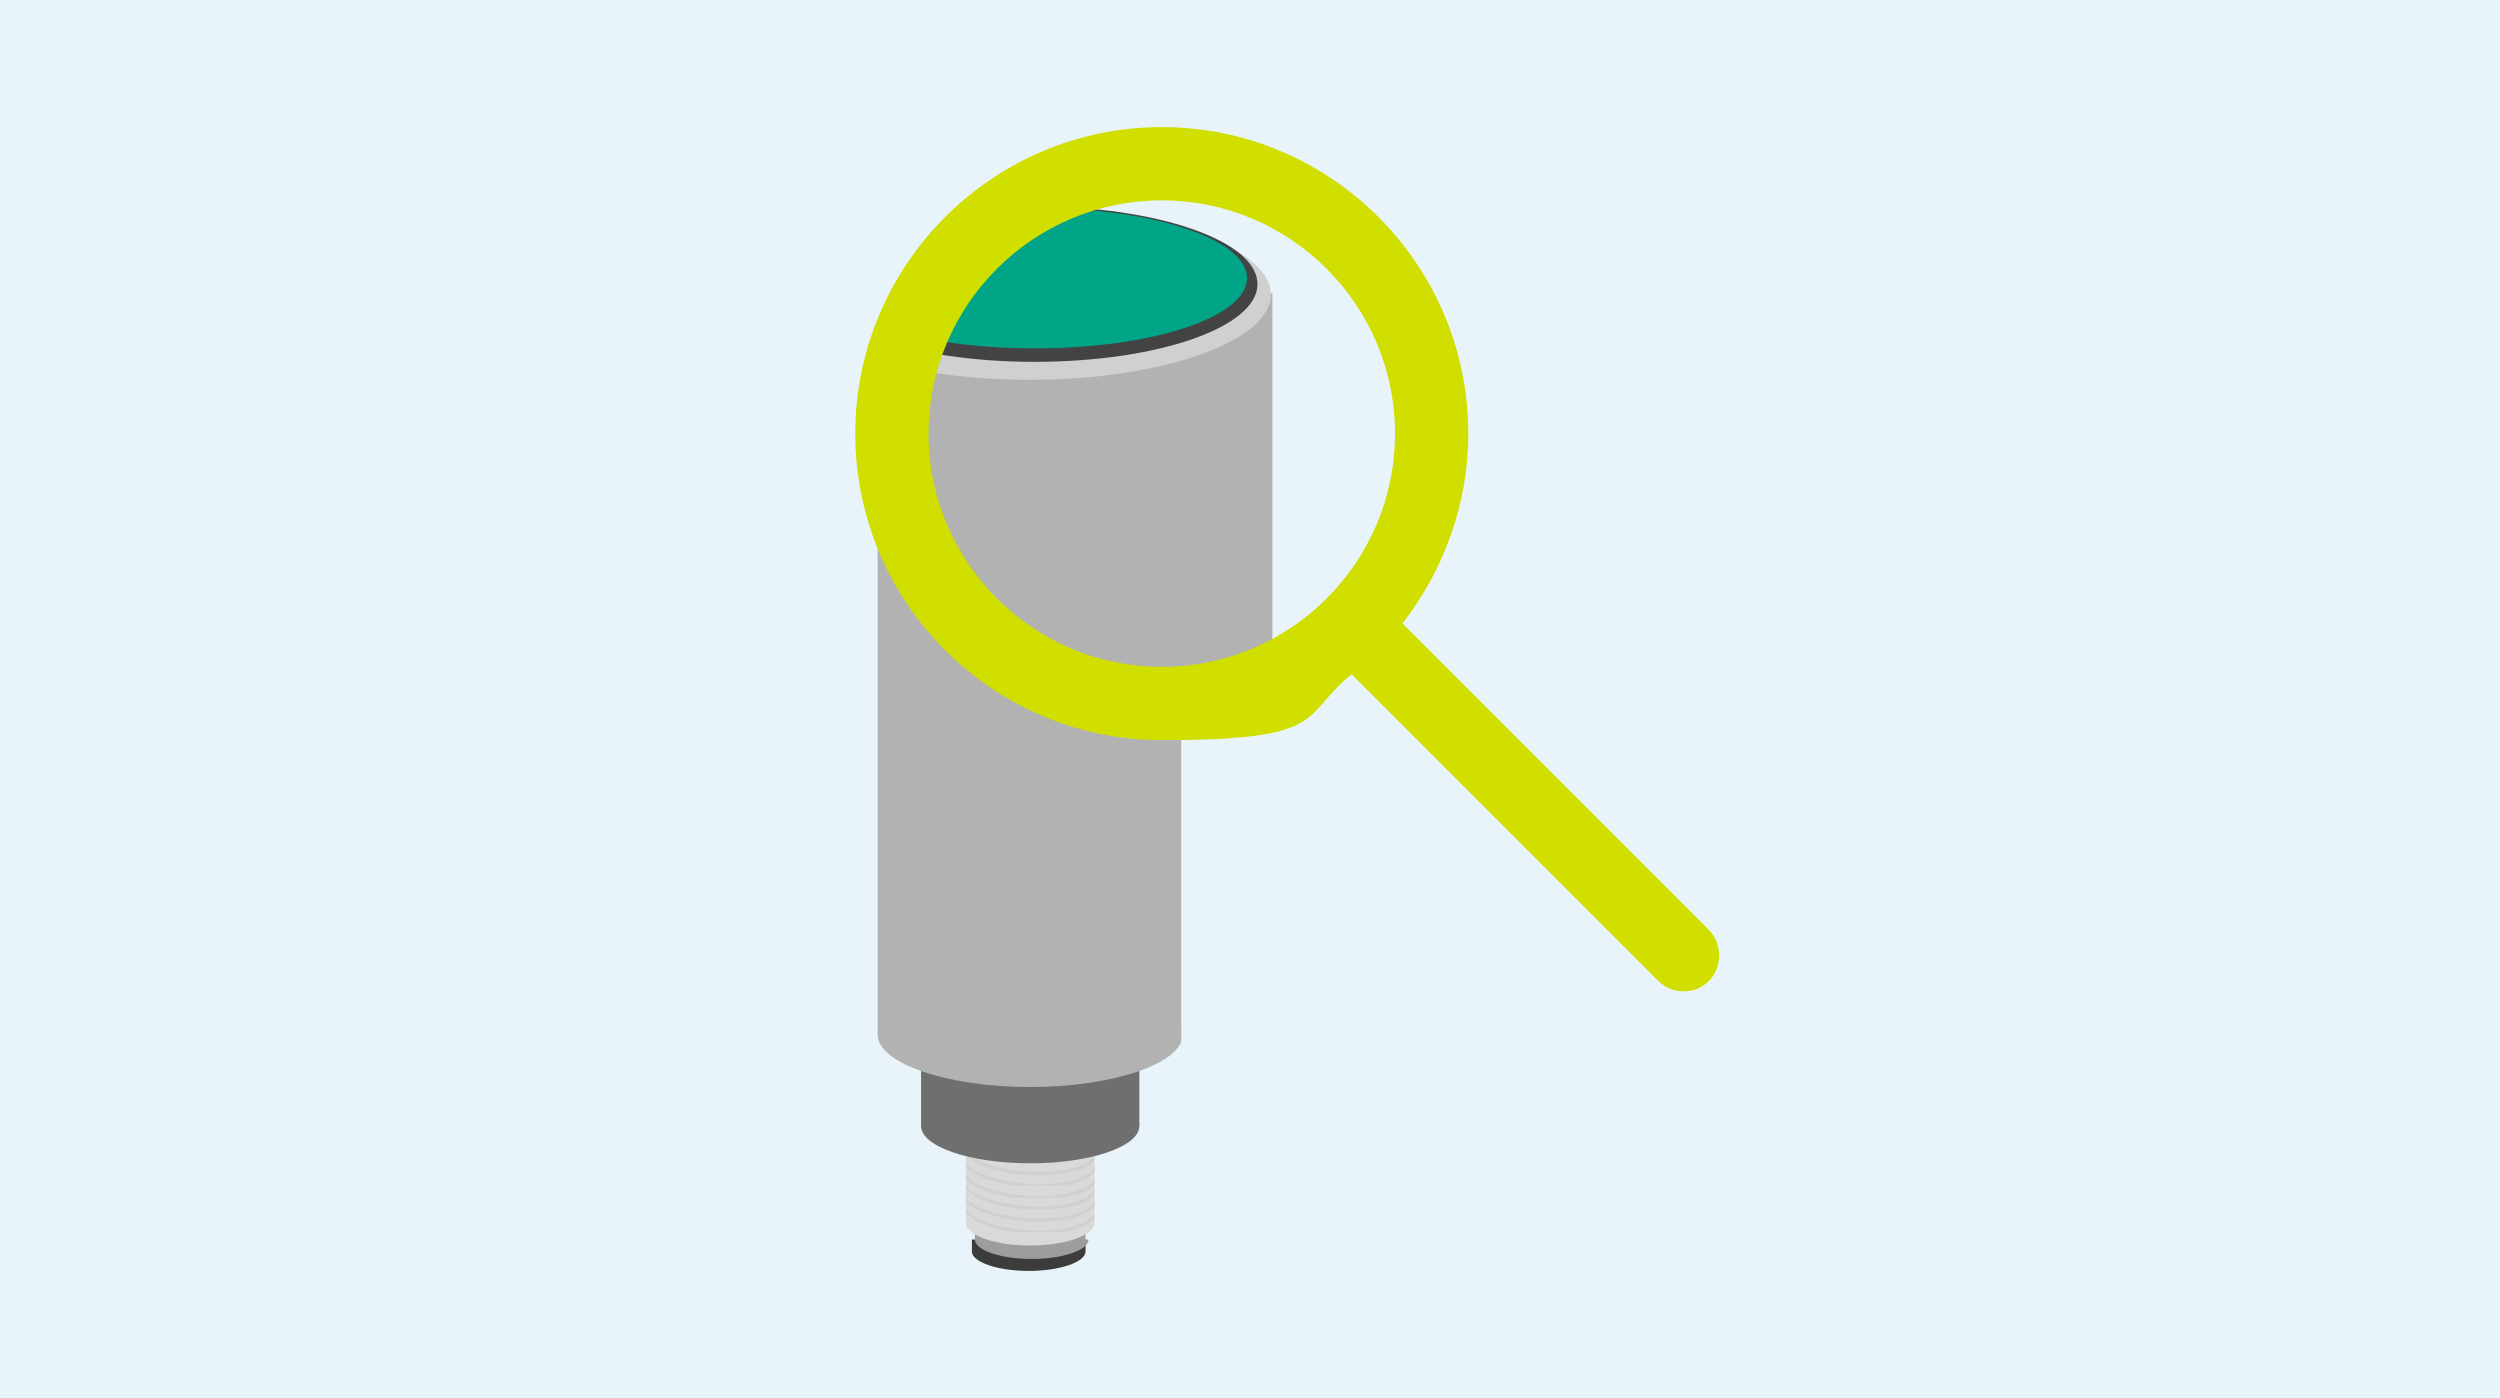 <?xml version="1.0" encoding="UTF-8"?><svg xmlns="http://www.w3.org/2000/svg" version="1.1" xmlns:xlink="http://www.w3.org/1999/xlink" viewBox="0 0 167.2 93.5"><defs><clipPath id="clippath"><rect x="58.7" y="27.8" width="20.3" height="57.3" fill="none"/></clipPath><clipPath id="clippath-1"><rect x="58.7" y="27.8" width="20.3" height="57.3" fill="none"/></clipPath><clipPath id="clippath-2"><rect x="58.7" y="27.8" width="20.3" height="57.3" fill="none"/></clipPath><clipPath id="clippath-3"><rect x="64.6" y="80.7" width="8.6" height="1.7" fill="none"/></clipPath><clipPath id="clippath-4"><rect x="64.6" y="80" width="8.6" height="1.7" fill="none"/></clipPath><clipPath id="clippath-5"><rect x="64.6" y="79.2" width="8.6" height="1.7" fill="none"/></clipPath><clipPath id="clippath-6"><rect x="64.6" y="78.4" width="8.6" height="1.7" fill="none"/></clipPath><clipPath id="clippath-7"><rect x="64.6" y="77.6" width="8.6" height="1.7" fill="none"/></clipPath><clipPath id="clippath-8"><rect x="64.6" y="76.9" width="8.6" height="1.7" fill="none"/></clipPath><clipPath id="clippath-9"><rect x="64.6" y="76.1" width="8.6" height="1.7" fill="none"/></clipPath><clipPath id="clippath-10"><rect x="64.6" y="75.3" width="8.6" height="1.7" fill="none"/></clipPath><clipPath id="clippath-11"><rect x="64.6" y="74.5" width="8.6" height="1.7" fill="none"/></clipPath><clipPath id="clippath-12"><circle cx="78" cy="29" r="18.2" transform="translate(46.42 105.99) rotate(-88.09)" fill="none"/></clipPath><clipPath id="clippath-13"><rect x="52.8" y="13.8" width="32.3" height="91" fill="none"/></clipPath><clipPath id="clippath-14"><rect x="52.8" y="13.8" width="32.3" height="91" fill="none"/></clipPath><clipPath id="clippath-15"><rect x="52.8" y="13.8" width="32.3" height="91" fill="none"/></clipPath><clipPath id="clippath-16"><rect x="62.1" y="98" width="13.7" height="2.6" fill="none"/></clipPath><clipPath id="clippath-17"><rect x="62.1" y="96.7" width="13.7" height="2.6" fill="none"/></clipPath><clipPath id="clippath-18"><rect x="62.1" y="95.5" width="13.7" height="2.6" fill="none"/></clipPath><clipPath id="clippath-19"><rect x="62.1" y="94.3" width="13.7" height="2.6" fill="none"/></clipPath><clipPath id="clippath-20"><rect x="62.1" y="93" width="13.7" height="2.6" fill="none"/></clipPath><clipPath id="clippath-21"><rect x="62.1" y="91.8" width="13.7" height="2.6" fill="none"/></clipPath><clipPath id="clippath-22"><rect x="62.1" y="90.6" width="13.7" height="2.6" fill="none"/></clipPath><clipPath id="clippath-23"><rect x="62.1" y="89.3" width="13.7" height="2.6" fill="none"/></clipPath><clipPath id="clippath-24"><rect x="62.1" y="88.1" width="13.7" height="2.6" fill="none"/></clipPath></defs><!--Generator: Adobe Illustrator 28.7.2, SVG Export Plug-In . SVG Version: 1.2.0 Build 154)--><g><g id="Ebene_1"><g isolation="isolate"><g id="BG"><rect y="0" width="167.2" height="93.5" fill="#e8f4fa"/></g><g id="Illu"><g id="Bildmaterial_2"><g clip-path="url(#clippath)"><g clip-path="url(#clippath-1)"><g clip-path="url(#clippath-2)"><g><path d="M72.6,83.7v-.8h-.9c-.7-.3-1.7-.5-2.9-.5s-2.2.2-2.9.5h-.9v.8c0,.7,1.7,1.3,3.8,1.3s3.8-.6,3.8-1.3h0Z" fill="#3c3c3c"/><path d="M72.6,82.9v-1.1h-1.8c-.6-.1-1.2-.2-1.9-.2s-1.4,0-1.9.2h-1.8v1.1c0,.7,1.7,1.3,3.8,1.3s3.8-.6,3.8-1.3h-.2Z" fill="#9d9d9c"/><path d="M64.6,75v6.8c0,.8,1.9,1.5,4.3,1.5s4.3-.7,4.3-1.5h0v-6.8h-8.6Z" fill="#d9d9d9"/><g mix-blend-mode="multiply"><g clip-path="url(#clippath-3)"><path d="M73.2,81.1c-.2.7-1.8,1.2-3.8,1.2s-4.6-.7-4.8-1.5h0v.3c.6.8,2.6,1.4,4.8,1.4s3.3-.4,3.8-1v-.4Z" fill="#d0d0d0"/></g></g><g mix-blend-mode="multiply"><g clip-path="url(#clippath-4)"><path d="M73.2,80.3c-.2.7-1.8,1.2-3.8,1.2s-4.6-.7-4.8-1.5h0v.3c.6.8,2.6,1.4,4.8,1.4s3.3-.4,3.8-1v-.4Z" fill="#d0d0d0"/></g></g><g mix-blend-mode="multiply"><g clip-path="url(#clippath-5)"><path d="M73.2,79.5c-.2.7-1.8,1.2-3.8,1.2s-4.6-.7-4.8-1.5h0v.3c.6.8,2.6,1.4,4.8,1.4s3.3-.4,3.8-1v-.4Z" fill="#d0d0d0"/></g></g><g mix-blend-mode="multiply"><g clip-path="url(#clippath-6)"><path d="M73.2,78.8c-.2.7-1.8,1.2-3.8,1.2s-4.6-.7-4.8-1.5h0v.3c.6.8,2.6,1.4,4.8,1.4s3.3-.4,3.8-1v-.4Z" fill="#d0d0d0"/></g></g><g mix-blend-mode="multiply"><g clip-path="url(#clippath-7)"><path d="M73.2,78c-.2.7-1.8,1.2-3.8,1.2s-4.6-.7-4.8-1.5h0v.3c.6.8,2.6,1.4,4.8,1.4s3.3-.4,3.8-1v-.4Z" fill="#d0d0d0"/></g></g><g mix-blend-mode="multiply"><g clip-path="url(#clippath-8)"><path d="M73.2,77.2c-.2.7-1.8,1.2-3.8,1.2s-4.6-.7-4.8-1.5h0v.3c.6.8,2.6,1.4,4.8,1.4s3.3-.4,3.8-1v-.4Z" fill="#d0d0d0"/></g></g><g mix-blend-mode="multiply"><g clip-path="url(#clippath-9)"><path d="M73.2,76.4c-.2.7-1.8,1.2-3.8,1.2s-4.6-.7-4.8-1.5h0v.3c.6.8,2.6,1.4,4.8,1.4s3.3-.4,3.8-1v-.4Z" fill="#c6c6c6"/></g></g><g mix-blend-mode="multiply"><g clip-path="url(#clippath-10)"><path d="M73.2,75.7c-.2.7-1.8,1.2-3.8,1.2s-4.6-.7-4.8-1.5h0v.3c.6.8,2.6,1.4,4.8,1.4s3.3-.4,3.8-1v-.4Z" fill="#c6c6c6"/></g></g><g mix-blend-mode="multiply"><g clip-path="url(#clippath-11)"><path d="M73.2,74.9c-.2.7-1.8,1.2-3.8,1.2s-4.6-.7-4.8-1.5h0v.3c.6.8,2.6,1.4,4.8,1.4s3.3-.4,3.8-1v-.4Z" fill="#c6c6c6"/></g></g><rect x="61.6" y="64.6" width="14.6" height="10.7" fill="#706f6f"/><path d="M61.6,75.3c0-1.4,3.3-2.5,7.3-2.5s7.3,1.1,7.3,2.5-3.3,2.5-7.3,2.5-7.3-1.1-7.3-2.5" fill="#706f6f"/><path d="M58.7,69.2c0,1.9,4.6,3.5,10.2,3.5s10.2-1.6,10.2-3.5-4.6-3.5-10.2-3.5-10.2,1.6-10.2,3.5" fill="#b2b2b2"/><rect x="58.7" y="31.4" width="20.3" height="37.8" fill="#b2b2b2"/><path d="M58.7,31.5c0,2,4.6,3.6,10.2,3.6s10.2-1.6,10.2-3.6-4.6-3.6-10.2-3.6-10.2,1.6-10.2,3.6" fill="#d0d0d0"/><path d="M59.6,31c0,1.8,4.2,3.3,9.3,3.3s9.3-1.5,9.3-3.3-4.2-3.3-9.3-3.3-9.3,1.5-9.3,3.3" fill="#434343"/><path d="M60.1,30.8c0,1.6,4,3,8.9,3s8.9-1.3,8.9-3-4-3-8.9-3-8.9,1.3-8.9,3" fill="#00a587"/></g></g></g></g></g><g clip-path="url(#clippath-12)"><g id="Bildmaterial_2-2"><g clip-path="url(#clippath-13)"><g clip-path="url(#clippath-14)"><g clip-path="url(#clippath-15)"><g><path d="M75,102.7v-1.3h-1.4c-1.1-.5-2.8-.7-4.6-.7s-3.5.3-4.6.7h-1.4v1.3c0,1.2,2.7,2.1,6,2.1s6-.9,6-2.1h0Z" fill="#3c3c3c"/><path d="M75,101.3v-1.8h-2.9c-.9-.2-2-.3-3.1-.3s-2.2.1-3.1.3h-2.9v1.8c0,1.2,2.7,2.1,6,2.1s6-.9,6-2.1h0Z" fill="#9d9d9c"/><path d="M62.1,88.8v10.8c0,1.3,3.1,2.4,6.9,2.4s6.9-1.1,6.9-2.4h0v-10.8h-13.8Z" fill="#d9d9d9"/><g mix-blend-mode="multiply"><g clip-path="url(#clippath-16)"><path d="M75.8,98.5c-.4,1.1-2.8,1.8-6,1.8s-7.2-1.1-7.7-2.4h0v.5c.9,1.2,4.1,2.2,7.7,2.2s5.3-.6,6-1.6v-.5Z" fill="#d0d0d0"/></g></g><g mix-blend-mode="multiply"><g clip-path="url(#clippath-17)"><path d="M75.8,97.3c-.4,1.1-2.8,1.8-6,1.8s-7.2-1.1-7.7-2.4h0v.5c.9,1.2,4.1,2.2,7.7,2.2s5.3-.6,6-1.6v-.5Z" fill="#d0d0d0"/></g></g><g mix-blend-mode="multiply"><g clip-path="url(#clippath-18)"><path d="M75.8,96.1c-.4,1.1-2.8,1.8-6,1.8s-7.2-1.1-7.7-2.4h0v.5c.9,1.2,4.1,2.2,7.7,2.2s5.3-.6,6-1.6v-.5Z" fill="#d0d0d0"/></g></g><g mix-blend-mode="multiply"><g clip-path="url(#clippath-19)"><path d="M75.8,94.8c-.4,1.1-2.8,1.8-6,1.8s-7.2-1.1-7.7-2.4h0v.5c.9,1.2,4.1,2.2,7.7,2.2s5.3-.6,6-1.6v-.5Z" fill="#d0d0d0"/></g></g><g mix-blend-mode="multiply"><g clip-path="url(#clippath-20)"><path d="M75.8,93.6c-.4,1.1-2.8,1.8-6,1.8s-7.2-1.1-7.7-2.4h0v.5c.9,1.2,4.1,2.2,7.7,2.2s5.3-.6,6-1.6v-.5Z" fill="#d0d0d0"/></g></g><g mix-blend-mode="multiply"><g clip-path="url(#clippath-21)"><path d="M75.8,92.3c-.4,1.1-2.8,1.8-6,1.8s-7.2-1.1-7.7-2.4h0v.5c.9,1.2,4.1,2.2,7.7,2.2s5.3-.6,6-1.6v-.5Z" fill="#d0d0d0"/></g></g><g mix-blend-mode="multiply"><g clip-path="url(#clippath-22)"><path d="M75.8,91.1c-.4,1.1-2.8,1.8-6,1.8s-7.2-1.1-7.7-2.4h0v.5c.9,1.2,4.1,2.2,7.7,2.2s5.3-.6,6-1.6v-.5Z" fill="#c6c6c6"/></g></g><g mix-blend-mode="multiply"><g clip-path="url(#clippath-23)"><path d="M75.8,89.9c-.4,1.1-2.8,1.8-6,1.8s-7.2-1.1-7.7-2.4h0v.5c.9,1.2,4.1,2.2,7.7,2.2s5.3-.6,6-1.6v-.5Z" fill="#c6c6c6"/></g></g><g mix-blend-mode="multiply"><g clip-path="url(#clippath-24)"><path d="M75.8,88.6c-.4,1.1-2.8,1.8-6,1.8s-7.2-1.1-7.7-2.4h0v.5c.9,1.2,4.1,2.2,7.7,2.2s5.3-.6,6-1.6v-.5Z" fill="#c6c6c6"/></g></g><rect x="57.4" y="72.4" width="23.2" height="17" fill="#706f6f"/><path d="M57.4,89.4c0-2.2,5.2-4,11.6-4s11.6,1.8,11.6,4-5.2,4-11.6,4-11.6-1.8-11.6-4" fill="#706f6f"/><path d="M52.8,79.6c0,3.1,7.2,5.6,16.1,5.6s16.1-2.5,16.1-5.6-7.2-5.6-16.1-5.6-16.1,2.5-16.1,5.6" fill="#b2b2b2"/><rect x="52.8" y="19.6" width="32.3" height="60.1" fill="#b2b2b2"/><path d="M52.8,19.7c0,3.2,7.2,5.7,16.1,5.7s16.1-2.6,16.1-5.7-7.2-5.7-16.1-5.7-16.1,2.6-16.1,5.7" fill="#d0d0d0"/><path d="M54.3,19c0,2.9,6.7,5.2,14.9,5.2s14.9-2.3,14.9-5.2-6.7-5.2-14.9-5.2-14.9,2.3-14.9,5.2" fill="#434343"/><path d="M55,18.6c0,2.6,6.3,4.7,14.2,4.7s14.2-2.1,14.2-4.7-6.3-4.7-14.2-4.7-14.2,2.1-14.2,4.7" fill="#00a587"/></g></g></g></g></g></g><path d="M114.3,62.2l-20.5-20.5c2.7-3.5,4.4-7.9,4.4-12.7,0-11.3-9.2-20.5-20.5-20.5s-20.5,9.2-20.5,20.5,9.2,20.5,20.5,20.5,9.2-1.6,12.7-4.4l20.5,20.5c.5.5,1.1.7,1.7.7s1.2-.2,1.7-.7c.9-.9.9-2.5,0-3.4ZM77.7,44.6c-8.6,0-15.6-7-15.6-15.6s7-15.6,15.6-15.6,15.6,7,15.6,15.6-7,15.6-15.6,15.6Z" fill="#d0df00"/></g></g></g></g></svg>